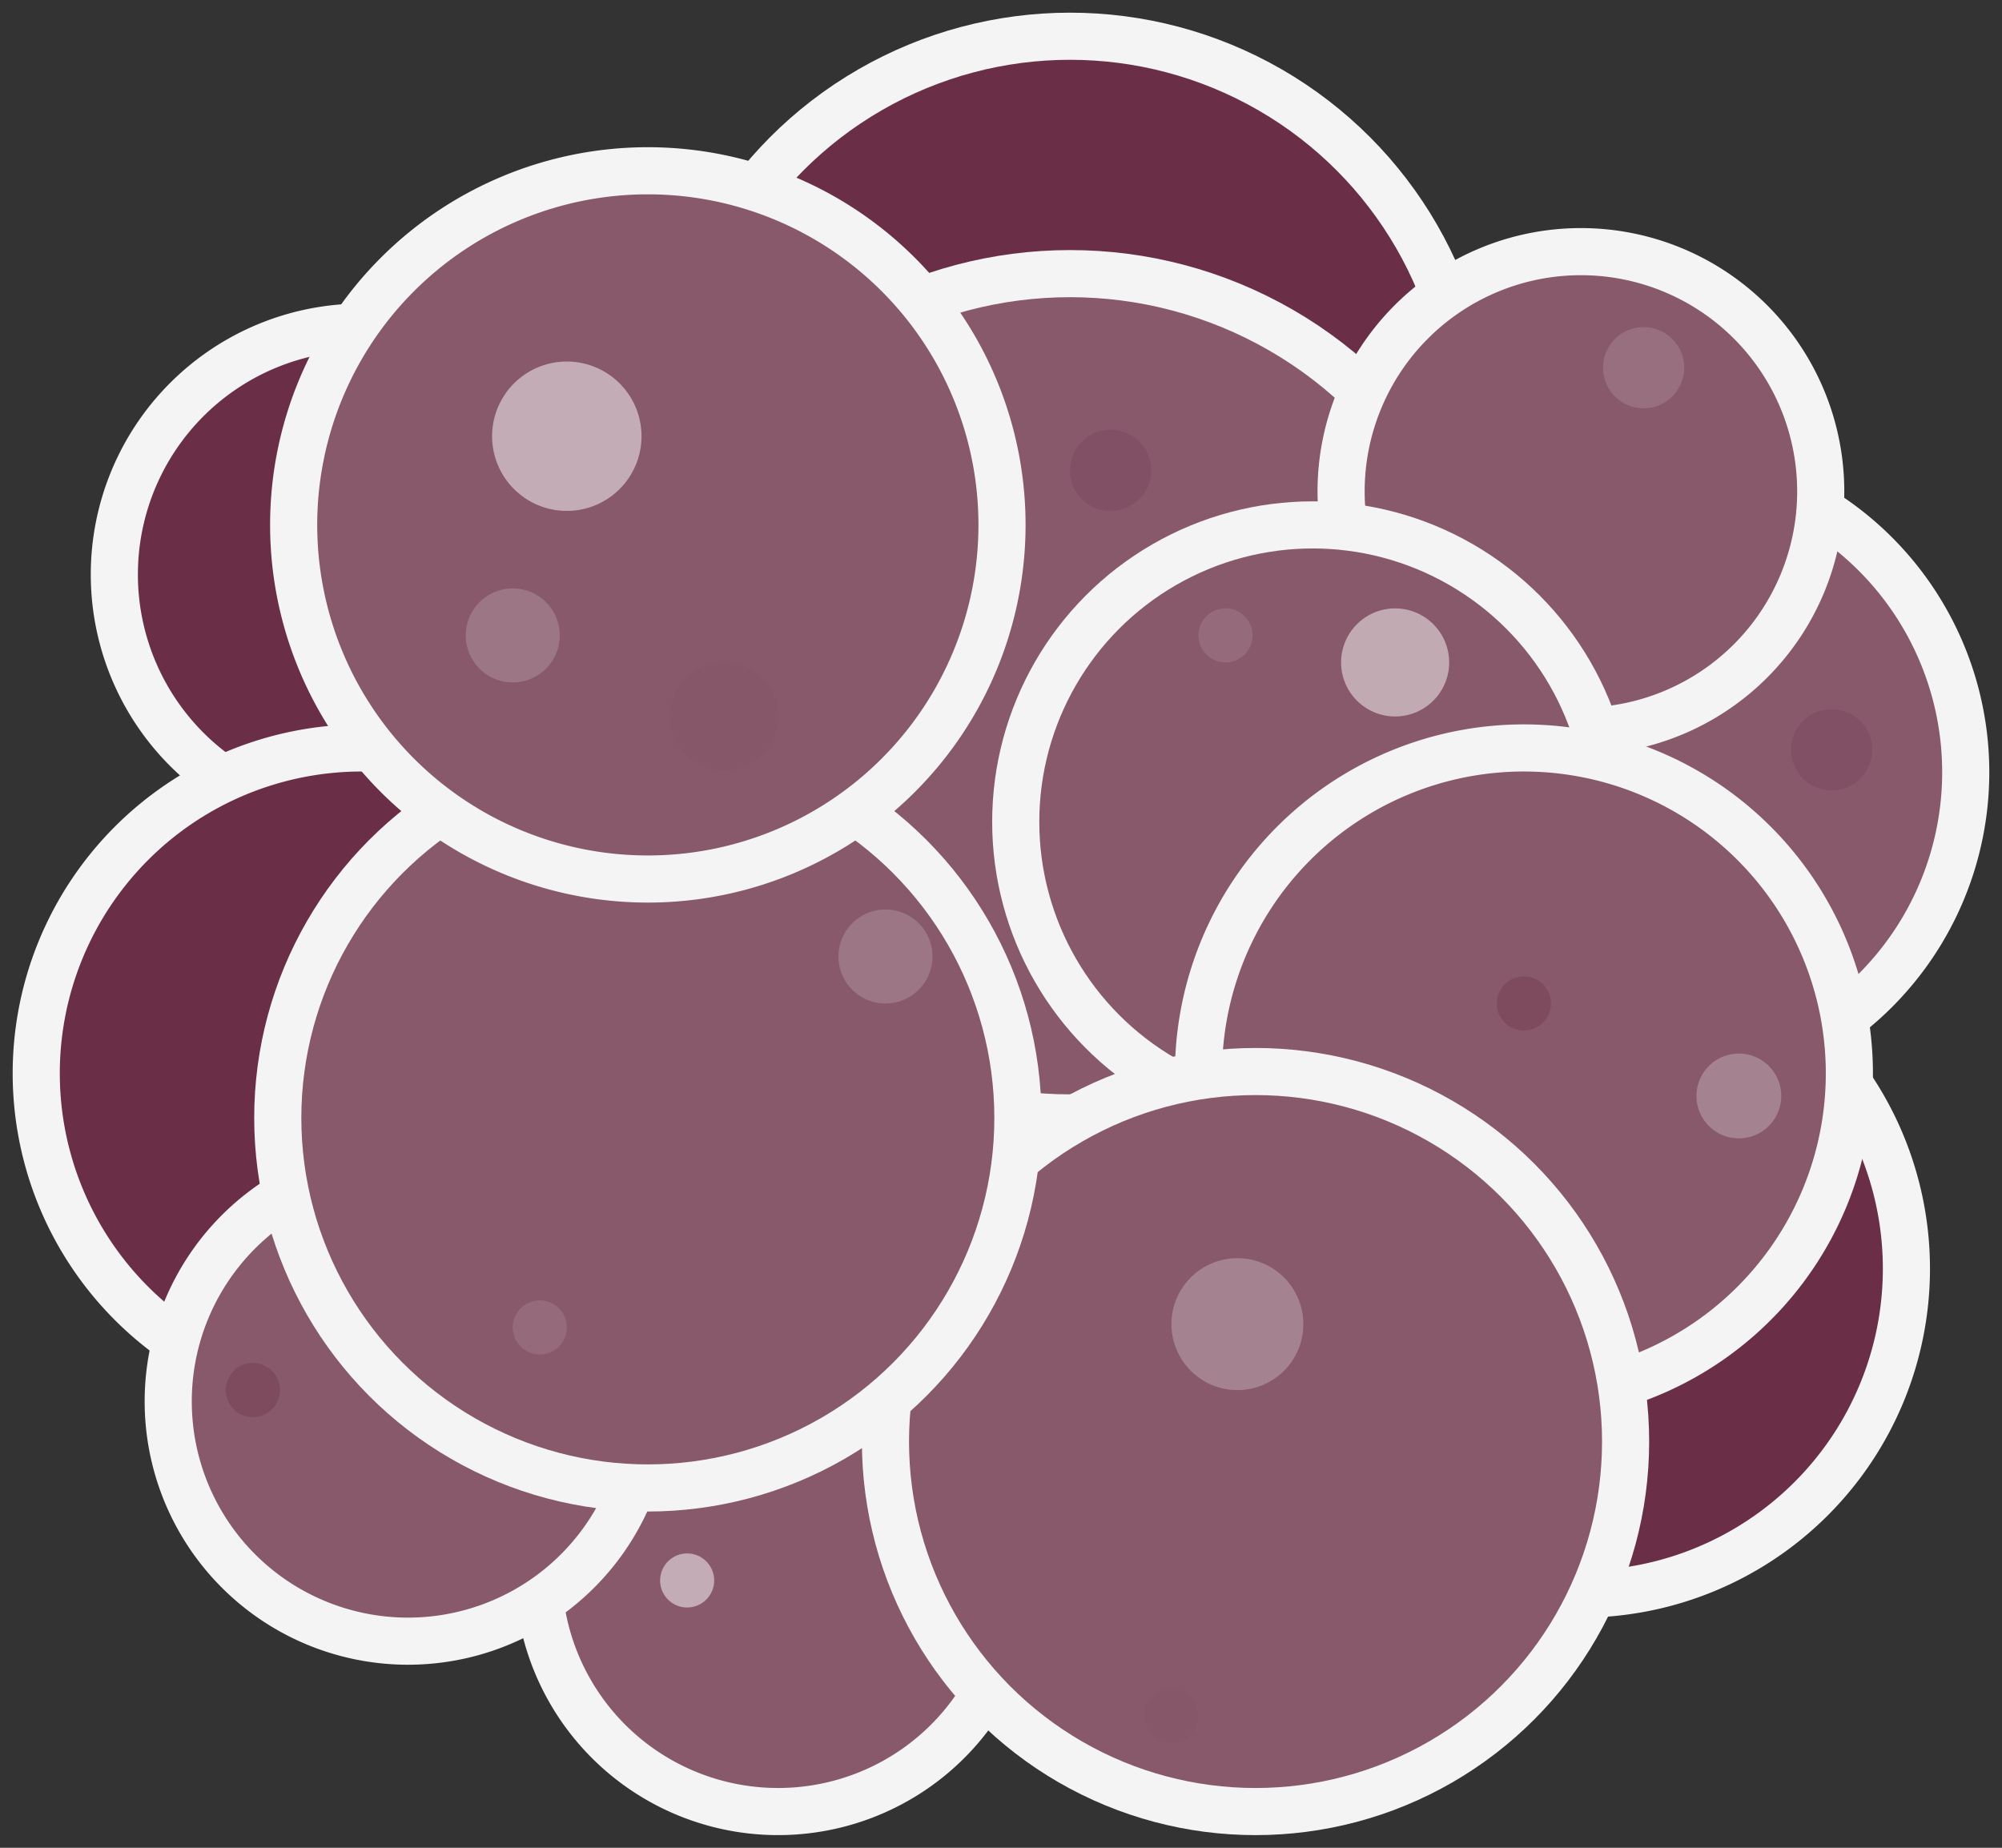<svg xmlns="http://www.w3.org/2000/svg" xmlns:xlink="http://www.w3.org/1999/xlink" width="127.45" height="117.649" viewBox="0 0 127.45 117.649">
  <rect x="0" y="0" width="127.45" height="117.649" fill="#333333" stroke="none"/>
  <defs>
    <clipPath id="clip-path">
      <rect id="Rectangle_4695" data-name="Rectangle 4695" width="127.45" height="117.649" fill="none"/>
    </clipPath>
  </defs>
  <g id="Cancer_Selected" data-name="Cancer Selected" transform="translate(-888.333 -2881.42)">
    <g id="Group_7547" data-name="Group 7547" transform="translate(888.333 2881.42)">
      <g id="Group_7546" data-name="Group 7546" transform="translate(0 0)" clip-path="url(#clip-path)">
        <path id="Path_21065" data-name="Path 21065" d="M27.728,26.968A25.468,25.468,0,1,1,53.2,52.435,25.467,25.467,0,0,1,27.728,26.968" transform="translate(14.925 0.807)" fill="#6a2f46"/>
        <circle id="Ellipse_66" data-name="Ellipse 66" cx="25.468" cy="25.468" r="25.468" transform="translate(42.653 2.307)" fill="none" stroke="#f4f4f5" stroke-miterlimit="10" stroke-width="3"/>
        <path id="Path_21066" data-name="Path 21066" d="M51.96,59.761A20.718,20.718,0,1,1,72.679,80.48,20.718,20.718,0,0,1,51.96,59.761" transform="translate(27.969 21.015)" fill="#6a2f46"/>
        <path id="Path_21067" data-name="Path 21067" d="M51.96,59.761A20.718,20.718,0,1,1,72.679,80.48,20.718,20.718,0,0,1,51.96,59.761Z" transform="translate(27.969 21.015)" fill="none" stroke="#f4f4f5" stroke-miterlimit="10" stroke-width="3"/>
        <path id="Path_21068" data-name="Path 21068" d="M4.732,29.288A15.747,15.747,0,1,1,20.479,45.036,15.747,15.747,0,0,1,4.732,29.288" transform="translate(2.547 7.288)" fill="#6a2f46"/>
        <path id="Path_21069" data-name="Path 21069" d="M4.732,29.288A15.747,15.747,0,1,1,20.479,45.036,15.747,15.747,0,0,1,4.732,29.288Z" transform="translate(2.547 7.288)" fill="none" stroke="#f4f4f5" stroke-miterlimit="10" stroke-width="3"/>
        <path id="Path_21070" data-name="Path 21070" d="M26.81,38.2A26.878,26.878,0,1,1,53.688,65.082,26.878,26.878,0,0,1,26.81,38.2" transform="translate(14.431 6.096)" fill="#88586b"/>
        <circle id="Ellipse_67" data-name="Ellipse 67" cx="26.878" cy="26.878" r="26.878" transform="translate(41.242 17.422)" fill="none" stroke="#f4f4f5" stroke-miterlimit="10" stroke-width="3"/>
        <path id="Path_21071" data-name="Path 21071" d="M55.8,38.84A19.652,19.652,0,1,1,75.455,58.493,19.653,19.653,0,0,1,55.8,38.84" transform="translate(30.037 10.327)" fill="#88586b"/>
        <path id="Path_21072" data-name="Path 21072" d="M55.8,38.84A19.652,19.652,0,1,1,75.455,58.493,19.653,19.653,0,0,1,55.8,38.84Z" transform="translate(30.037 10.327)" fill="none" stroke="#f4f4f5" stroke-miterlimit="10" stroke-width="3"/>
        <path id="Path_21073" data-name="Path 21073" d="M55.5,25.683A15.267,15.267,0,1,1,70.77,40.949,15.266,15.266,0,0,1,55.5,25.683" transform="translate(29.876 5.607)" fill="#88586b"/>
        <path id="Path_21074" data-name="Path 21074" d="M55.5,25.683A15.267,15.267,0,1,1,70.77,40.949,15.266,15.266,0,0,1,55.5,25.683Z" transform="translate(29.876 5.607)" fill="none" stroke="#f4f4f5" stroke-miterlimit="10" stroke-width="3"/>
        <path id="Path_21075" data-name="Path 21075" d="M42.036,40.633A18.907,18.907,0,1,1,60.943,59.54,18.907,18.907,0,0,1,42.036,40.633" transform="translate(22.627 11.694)" fill="#88586b"/>
        <circle id="Ellipse_68" data-name="Ellipse 68" cx="18.907" cy="18.907" r="18.907" transform="translate(64.663 33.42)" fill="none" stroke="#f4f4f5" stroke-miterlimit="10" stroke-width="3"/>
        <path id="Path_21076" data-name="Path 21076" d="M49.6,51.676A20.718,20.718,0,1,1,70.316,72.395,20.718,20.718,0,0,1,49.6,51.676" transform="translate(26.697 16.663)" fill="#88586b"/>
        <path id="Path_21077" data-name="Path 21077" d="M49.6,51.676A20.718,20.718,0,1,1,70.316,72.395,20.718,20.718,0,0,1,49.6,51.676Z" transform="translate(26.697 16.663)" fill="none" stroke="#f4f4f5" stroke-miterlimit="10" stroke-width="3"/>
        <path id="Path_21078" data-name="Path 21078" d="M1.5,51.676A20.718,20.718,0,1,1,22.219,72.395,20.718,20.718,0,0,1,1.5,51.676" transform="translate(0.807 16.663)" fill="#6a2f46"/>
        <path id="Path_21079" data-name="Path 21079" d="M1.5,51.676A20.718,20.718,0,1,1,22.219,72.395,20.718,20.718,0,0,1,1.5,51.676Z" transform="translate(0.807 16.663)" fill="none" stroke="#f4f4f5" stroke-miterlimit="10" stroke-width="3"/>
        <path id="Path_21080" data-name="Path 21080" d="M22.277,70.4A15.267,15.267,0,1,1,37.543,85.665,15.266,15.266,0,0,1,22.277,70.4" transform="translate(11.991 29.676)" fill="#88586b"/>
        <path id="Path_21081" data-name="Path 21081" d="M22.277,70.4A15.267,15.267,0,1,1,37.543,85.665,15.266,15.266,0,0,1,22.277,70.4Z" transform="translate(11.991 29.676)" fill="none" stroke="#f4f4f5" stroke-miterlimit="10" stroke-width="3"/>
        <path id="Path_21082" data-name="Path 21082" d="M6.962,63.347A15.267,15.267,0,1,1,22.228,78.613,15.266,15.266,0,0,1,6.962,63.347" transform="translate(3.747 25.88)" fill="#88586b"/>
        <path id="Path_21083" data-name="Path 21083" d="M6.962,63.347A15.267,15.267,0,1,1,22.228,78.613,15.266,15.266,0,0,1,6.962,63.347Z" transform="translate(3.747 25.88)" fill="none" stroke="#f4f4f5" stroke-miterlimit="10" stroke-width="3"/>
        <path id="Path_21084" data-name="Path 21084" d="M36.645,67.911A23.559,23.559,0,1,1,60.2,91.469,23.559,23.559,0,0,1,36.645,67.911" transform="translate(19.725 23.873)" fill="#88586b"/>
        <circle id="Ellipse_69" data-name="Ellipse 69" cx="23.559" cy="23.559" r="23.559" transform="translate(56.37 68.224)" fill="none" stroke="#f4f4f5" stroke-miterlimit="10" stroke-width="3"/>
        <path id="Path_21085" data-name="Path 21085" d="M11.5,54.516A23.559,23.559,0,1,1,35.055,78.074,23.559,23.559,0,0,1,11.5,54.516" transform="translate(6.188 16.663)" fill="#88586b"/>
        <circle id="Ellipse_70" data-name="Ellipse 70" cx="23.559" cy="23.559" r="23.559" transform="translate(17.683 47.62)" fill="none" stroke="#f4f4f5" stroke-miterlimit="10" stroke-width="3"/>
        <path id="Path_21086" data-name="Path 21086" d="M12.153,29.615A22.547,22.547,0,1,1,34.7,52.162,22.546,22.546,0,0,1,12.153,29.615" transform="translate(6.542 3.805)" fill="#88586b"/>
        <path id="Path_21087" data-name="Path 21087" d="M12.153,29.615A22.547,22.547,0,1,1,34.7,52.162,22.546,22.546,0,0,1,12.153,29.615Z" transform="translate(6.542 3.805)" fill="none" stroke="#f4f4f5" stroke-miterlimit="10" stroke-width="3"/>
        <path id="Path_21088" data-name="Path 21088" d="M20.366,19.72a4.756,4.756,0,1,1,4.756,4.756,4.756,4.756,0,0,1-4.756-4.756" transform="translate(10.962 8.054)" fill="#c3acb5"/>
        <path id="Path_21089" data-name="Path 21089" d="M20.152,29.464a2.993,2.993,0,1,1,4.233,0,2.993,2.993,0,0,1-4.233,0" transform="translate(10.375 13.109)" fill="#9d7685"/>
        <path id="Path_21090" data-name="Path 21090" d="M35.576,42.753a2.993,2.993,0,1,1,4.233,0,2.993,2.993,0,0,1-4.233,0" transform="translate(18.678 20.262)" fill="#9d7685"/>
        <path id="Path_21091" data-name="Path 21091" d="M27.728,30.858A3.44,3.44,0,1,1,31.169,34.3a3.441,3.441,0,0,1-3.441-3.441" transform="translate(14.925 14.757)" fill="#865669"/>
        <path id="Path_21092" data-name="Path 21092" d="M55.5,28.622a3.44,3.44,0,1,1,3.441,3.441A3.441,3.441,0,0,1,55.5,28.622" transform="translate(29.876 13.554)" fill="#c2aab3"/>
        <path id="Path_21093" data-name="Path 21093" d="M70.207,46.308a2.7,2.7,0,1,1,2.7,2.7,2.7,2.7,0,0,1-2.7-2.7" transform="translate(37.791 23.472)" fill="#a58290"/>
        <path id="Path_21094" data-name="Path 21094" d="M48.479,56.275a4.2,4.2,0,1,1,4.206,4.206,4.206,4.206,0,0,1-4.206-4.206" transform="translate(26.095 28.027)" fill="#a58290"/>
        <path id="Path_21095" data-name="Path 21095" d="M66.341,16.125a2.585,2.585,0,1,1,2.584,2.584,2.584,2.584,0,0,1-2.584-2.584" transform="translate(35.71 7.288)" fill="#986f7f"/>
        <path id="Path_21096" data-name="Path 21096" d="M74.124,31.94a2.585,2.585,0,1,1,2.584,2.584,2.584,2.584,0,0,1-2.584-2.584" transform="translate(39.899 15.801)" fill="#825064"/>
        <path id="Path_21097" data-name="Path 21097" d="M44.283,20.372a2.585,2.585,0,1,1,2.584,2.584,2.584,2.584,0,0,1-2.584-2.584" transform="translate(23.836 9.574)" fill="#825064"/>
        <path id="Path_21098" data-name="Path 21098" d="M21.221,55.545a1.721,1.721,0,1,1,1.72,1.72,1.72,1.72,0,0,1-1.72-1.72" transform="translate(11.423 28.972)" fill="#956b7c"/>
        <path id="Path_21099" data-name="Path 21099" d="M61.947,42.137a1.721,1.721,0,1,1,1.72,1.72,1.72,1.72,0,0,1-1.72-1.72" transform="translate(33.344 21.755)" fill="#7d4a5e"/>
        <path id="Path_21100" data-name="Path 21100" d="M9.348,58.138a1.721,1.721,0,1,1,1.72,1.72,1.72,1.72,0,0,1-1.72-1.72" transform="translate(5.032 30.368)" fill="#7d4a5e"/>
        <path id="Path_21101" data-name="Path 21101" d="M49.6,26.9a1.721,1.721,0,1,1,1.72,1.72A1.72,1.72,0,0,1,49.6,26.9" transform="translate(26.697 13.554)" fill="#956b7c"/>
        <path id="Path_21102" data-name="Path 21102" d="M47.361,71.61a1.72,1.72,0,1,1,1.72,1.72,1.719,1.719,0,0,1-1.72-1.72" transform="translate(25.493 37.619)" fill="#865669"/>
        <path id="Path_21103" data-name="Path 21103" d="M27.319,66.019a1.721,1.721,0,1,1,1.72,1.72,1.72,1.72,0,0,1-1.72-1.72" transform="translate(14.705 34.61)" fill="#c3acb5"/>
      </g>
    </g>
  </g>
</svg>

